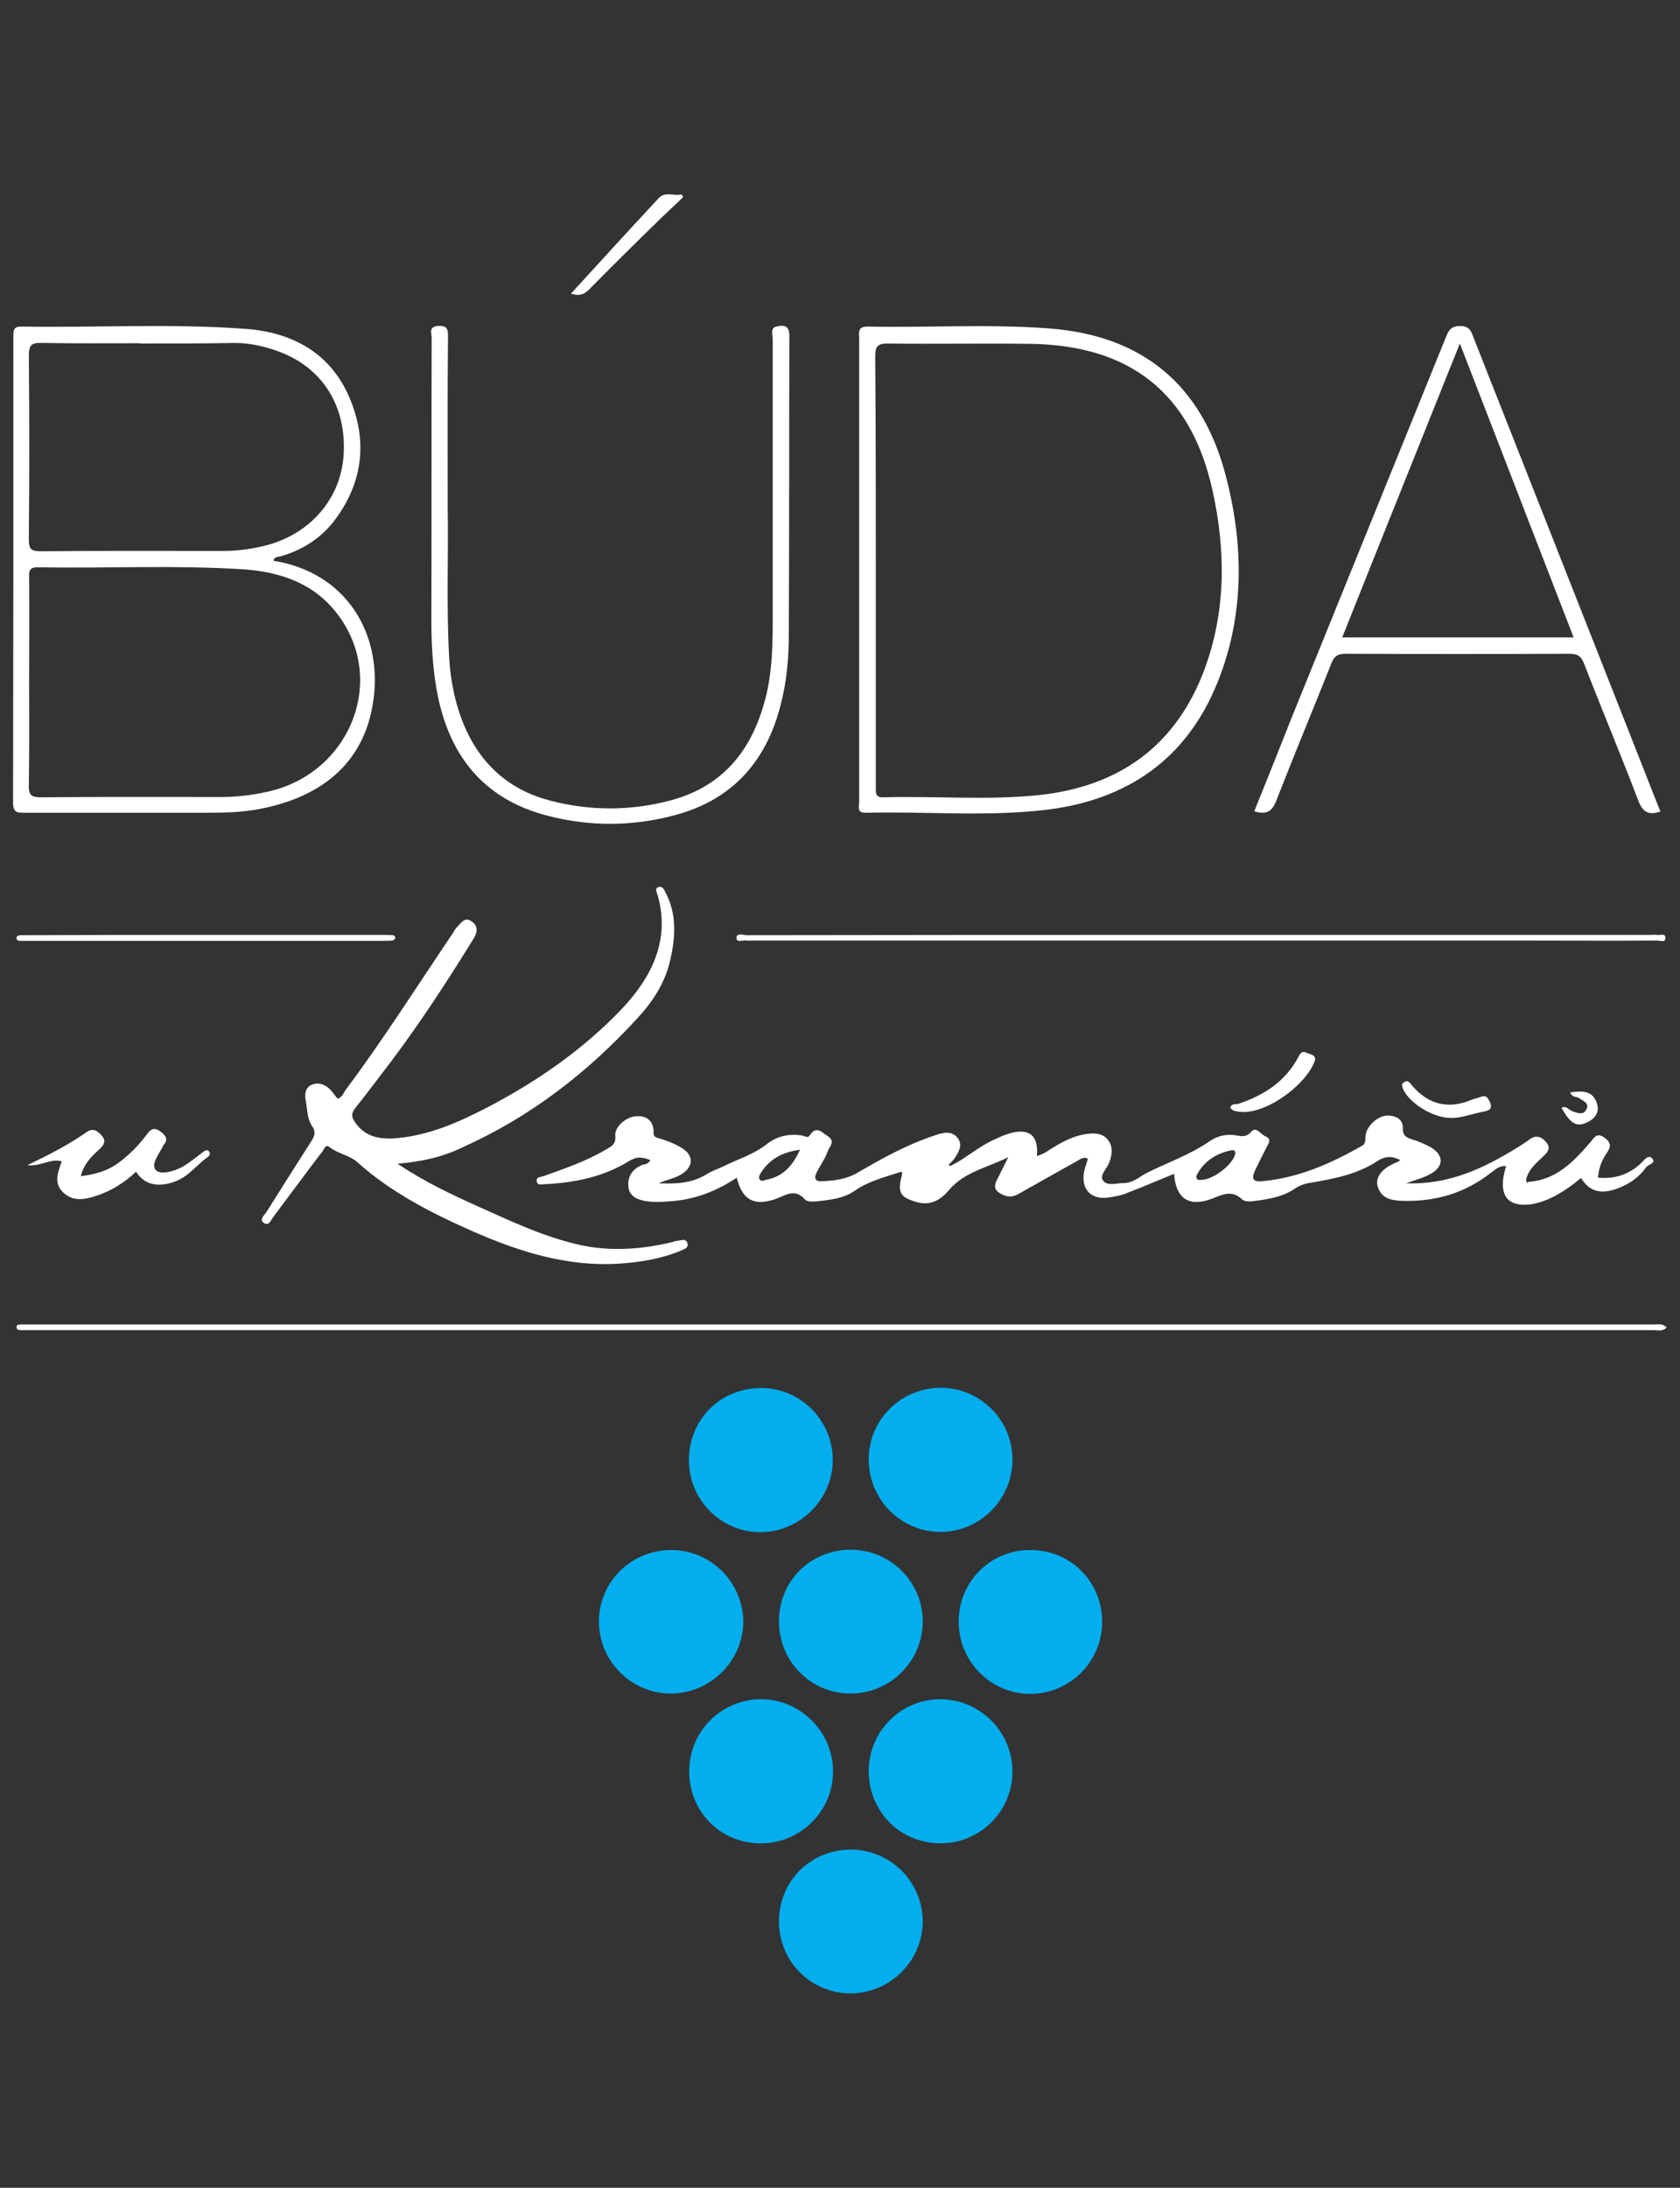 <?xml version="1.0" encoding="utf-8"?>
<!-- Generator: Adobe Illustrator 28.0.0, SVG Export Plug-In . SVG Version: 6.00 Build 0)  -->
<svg version="1.1" id="Vrstva_1" xmlns="http://www.w3.org/2000/svg" xmlns:xlink="http://www.w3.org/1999/xlink" x="0px" y="0px"
	 viewBox="0 0 565.5 736.2" style="enable-background:new 0 0 565.5 736.2;" xml:space="preserve">
<rect x="0" y="0" width="565.5" height="736.2" fill="#333333" stroke="none"/>
<style type="text/css">
	.st0{fill:#FFFFFF;}
	.st1{fill:#02AEEE;}
</style>
<g>
	<path class="st0" d="M322.3,391.1c4.4-2.7,8.4-6,13.2-8c1.3-0.6,2.6-1.2,4-1.6c6.8-2.1,10.2,0.5,9.5,7.5c2.5-0.6,4.3-2.2,6.4-3.4
		c3.2-1.9,6.6-3.5,10.3-4c2.8-0.4,5.6-0.3,7.4,2.2c1.7,2.4,1.2,5.2,0.1,7.8c-0.8,1.9-3.3,4-1.8,5.8c1.5,1.8,4.5,0.7,6.9,0.7
		c3.2,0,5.3-2.2,7.9-3.5c7-3.5,14.4-6,21-10.6c2.6-1.8,5.7-2.5,9.1-1.9c1.7,0.3,3.3,0.6,4.8-1.2c1.8-2,3.1,0.7,4.7,1.4
		c1.6,0.7,1.8,1.5,1,2.9c-1.5,2.9-3,5.8-4.4,8.8c-1.1,2.4-0.8,3.8,2.3,3.5c12.3-1.1,23.2-5.9,33.7-11.9c1.1-0.6,1.2-1.4,1.2-2.8
		c0-3.8,4.4-7.7,8-7.4c2.4,0.2,4.7,1.3,4.6,4.2c-0.1,2.7,1.4,3.3,3.4,3.9c2,0.6,4,1.5,5.9,2.5c4.6,2.7,4.6,6.6-0.1,9.1
		c-2.3,1.3-4.9,1.9-8.1,3.1c14.3,0.5,25.8-4.9,36.9-11.7c1.6-1,3.2-2,4.7-3.1c2.2-1.6,4-0.9,5.6,1c1.6,1.9,0.5,3.3-1,4.7
		c-2.4,2.3-5,4.4-5.8,7.8c0.1,0.4,0.1,0.7,0.2,1.1c0.2-0.1,0.5-0.2,0.7-0.3c9.3-0.7,15.1-6.8,20.7-13.3c1.4-1.7,2.3-3.5,5-1.4
		c2.4,1.9,1.7,3.3,0.4,5.2c-1.6,2.4-2.6,5.1-2.8,8.1c5.6,0.5,10.4-1,14.5-4.9c1-1,2.5-3.1,3.8-1.5c1.3,1.6-1.4,1.9-2.1,2.9
		c-2.7,3.8-6.4,6.1-10.7,7.5c-5.1,1.6-8.7,0.3-11.2-3.9c-3.5,2.9-7.2,5.5-11.4,7.3c-2.3,0.9-4.6,1.6-7,1.7
		c-6.9,0.3-9.4-3.9-7.1-12.1c0.1-0.3,0.2-0.6,0.3-0.9c-0.3,0-0.7,0-1,0c-1.7,0.2-2.8,1.3-4.1,2.2c-8.7,6.9-18.7,9.8-29.7,9.5
		c-3.7-0.1-7.3-0.7-8.5-5c-0.8-3.1,1.7-6.1,6.3-7.9c0.4-0.1,0.7-0.4,1.4-0.8c-2.9-1.5-5.2-1.4-7.9,0.4c-6.7,4.4-14.6,5.9-22.3,7.2
		c-2,0.3-3.8,0.9-5.5,2.1c-4.2,2.8-9.1,3.5-13.9,4.1c-1.2,0.2-3,0.1-3.7-0.6c-3.5-3.3-6.6-1.6-10.2-0.2c-7.8,2.9-12.1-0.1-12.7-8.4
		c-5.4,2.2-10.7,4.5-16.2,6.6c-1.7,0.7-3.6,1-5.4,1.3c-6.1,1.1-9.8-2.5-8.7-8.6c0.3-1.5,0.9-2.9,1.3-4.4c-1.7-0.8-2.8,0.4-4,1
		c-6.3,3.5-12.5,7-18.7,10.5c-1.8,1.1-3.5,1.7-5.6,0.8c-2.6-1.1-3.8-2.4-2.3-5.2c1.1-2.1,2.1-4.3,3.8-7.6c-7.5,3.7-14.8,5-19.9,11
		c-2.6,3.1-5.9,5.4-10.6,4.2c-5.9-1.6-6.9-3.2-5.3-9.2c0-0.4,0-0.7,0.1-1.1c-0.3,0.1-0.7,0.2-1,0.2c-5.1,1.7-10.4,3-15,6.2
		c-3.8,2.7-8.6,3.1-13.1,3.6c-1.2,0.1-3,0.1-3.7-0.7c-3.5-4-6.8-1.1-10.2,0c-7,2.3-10.9,0.1-12.7-7.3c-6.3,4.2-13.1,7-20.7,7.8
		c-3.3,0.3-6.6,0.6-9.9,0.1c-2.9-0.5-5.8-1.7-5.9-5.2c-0.2-3.3,1.5-5.7,4.7-7c0.9-0.3,2-0.2,2.7-1.6c-2.6-1.1-4.6-1.3-7.3,0.4
		c-8.6,5.3-18.3,7.2-28.3,7.7c-0.9,0-2.3,0.5-2.6-0.8c-0.4-1.7,1.3-1.6,2.2-1.9c7.3-2.6,14.6-5.1,21.3-9.1c1.7-1,3.2-1.7,2.9-4.5
		c-0.3-3.1,3.9-6.6,7.4-6.6c3.6-0.1,5.6,2,5.5,5.6c0,1.7,1.2,1.6,2.3,2c2.6,0.8,5.2,1.8,7.5,3.3c3.6,2.4,3.6,5.8,0.1,8.3
		c-2.5,1.8-5.5,2.1-8.2,3.4c5.6,0.2,11.2,0.1,16.2-3.1c1.8-1.1,3.9-1.8,5.8-2.7c4.8-2.4,10-3.9,14.4-7.4c3.3-2.6,7.4-3.6,11.8-2.9
		c0.9,0.1,2,1.1,2.7-0.1c2.2-3.3,4-1,6,0.3c2.8,1.8,0.5,3.6,0,5.2c-0.9,2.5-2.6,4.8-3.8,7.2c-0.8,1.8-0.4,3,2,2.8
		c4.2-0.2,8.2-0.7,11.9-2.9c7.2-4.2,14.4-8.2,22.2-11.2c1.3-0.5,2.7-1,4-1.4c2.7-1,5.6-1.5,7.5,1c1.8,2.4,0.2,4.9-1.3,7.1
		c-0.4,0.4-0.7,0.8-1.1,1.2c-0.2,0.2-0.7,0.6-0.6,0.7c0.4,0.6,0.8,0.2,1.2,0C321.1,391.7,321.7,391.4,322.3,391.1z M269.3,386.9
		c-6.1,0.8-10.3,3.2-13.2,7.8c-0.4,0.6-0.8,1.3-0.5,2c0.6,1.1,1.5,0.5,2.3,0.3C263.4,396,266.7,392.5,269.3,386.9z M404.7,397
		c3.7-0.2,9.6-4.6,10.9-8.1c0.7-1.9-0.4-2-1.7-1.7c-4.6,1.1-8.4,3.5-10.8,7.7C402.3,396.3,402.6,397.4,404.7,397z"/>
	<path class="st0" d="M92,188.7c24.1,3.8,36.5,23.8,33.8,46.1c-3.1,25.1-21.9,34.8-40.6,37.8c-5.1,0.8-10.3,0.9-15.5,0.9
		c-20.5,0-41.1,0-61.6,0c-2.6,0-3.7-0.3-3.7-3.4c0.1-52.3,0.1-104.6,0.1-156.8c0-2.1,0-3.5,2.8-3.4c25.3,0.4,50.6-1.1,75.8,0.8
		c15.2,1.2,28,8,34.4,22.8c6.2,14.3,4.9,28.3-4.5,41.1c-4.7,6.4-11.2,10.6-18.9,12.7C93.3,187.4,92.4,187.4,92,188.7z M9.8,229.3
		c0,11.6,0.1,23.3-0.1,34.9c-0.1,3.1,0.6,4.1,4,4.1c20.2-0.2,40.5-0.1,60.7-0.1c5.2,0,10.3-0.6,15.3-1.7c28-5.9,40.8-37.5,24-59.7
		c-7.8-10.4-19.1-14.3-31.5-15.2c-23.1-1.5-46.2-0.3-69.3-0.7c-3-0.1-3.2,1.2-3.1,3.5C9.9,206.1,9.8,217.7,9.8,229.3z M47.2,115.6
		c0,0,0-0.1,0-0.1c-11.1,0-22.1,0.1-33.2-0.1c-3.2-0.1-4.3,0.6-4.3,4.1c0.2,20.7,0.2,41.3,0,62c0,3.2,0.7,4,4,4
		c20.5-0.2,41.1-0.1,61.6-0.1c4.9,0,9.7-0.7,14.4-1.9c15.1-4,25.3-16.1,26-31c0.8-16-7.2-28.7-21.6-34.1c-4.8-1.8-9.9-3-15.1-3
		C68.4,115.6,57.8,115.6,47.2,115.6z"/>
	<path class="st0" d="M289.2,191.6c0-25.8,0-51.7,0-77.5c0-2.1-0.7-4.3,3-4.2c20.2,0.4,40.5-0.9,60.7,0.6
		c31.4,2.3,51.5,18.7,59.6,49.2c6.2,23.4,6.5,47.2-2.7,70c-10.4,25.8-30.4,39.5-57.6,42.8c-20.1,2.4-40.4,0.5-60.7,1
		c-3.4,0.1-2.2-2.3-2.3-3.9C289.2,243.6,289.2,217.6,289.2,191.6z M294.8,191.7c0,12.1,0,24.1,0,36.2c0,12.4,0,24.7,0,37.1
		c0,1.8-0.2,3.4,2.5,3.3c17.6-0.5,35.4,1.1,52.9-0.8c26.9-3,45.8-16.8,55.3-42.4c7.2-19.6,7.1-39.8,2.7-59.8
		c-7.2-33-27.8-49.2-61.6-49.6c-15.9-0.2-31.9,0.1-47.8-0.1c-3.4,0-4.2,1-4.2,4.3C294.8,143.7,294.8,167.7,294.8,191.7z"/>
	<path class="st0" d="M133.8,391.6c9.4,6.3,18.5,10.5,27.6,14.6c11.1,5,22.2,10.2,34.1,12.8c10.2,2.2,20.6,1.4,30.7-1
		c0.7-0.2,1.4-0.5,2.1-0.5c1.1-0.1,2.4-0.8,3,0.6c0.7,1.7-0.8,2.2-2,2.7c-6.6,2.8-13.5,3.9-20.5,4.4c-17.4,1.2-33.5-3.8-49.1-10.6
		c-14.1-6.2-27.8-13.1-39.4-23.5c-2.7-2.4-6.5-2.8-9.4-5.1c-1.4-1.1-1.8,0.8-2.4,1.5c-5.6,7.3-11,14.7-16.5,22
		c-0.8,1.1-1.4,3.1-3.1,2.1c-1.8-1.1,0-2.6,0.7-3.6c5-8,10.1-16,15.2-24c1.1-1.7,1.6-3.1,0.3-5c-1.8-2.6-1.6-5.7-2.2-8.7
		c-0.4-2.1-0.1-4.3,1.9-5.2c2.3-1,4.5-0.3,6.3,1.5c0.9,0.9,1.6,2,2.5,3.1c1.6-0.4,2-1.9,2.8-3c12.6-16.9,23.9-34.7,35.7-52.2
		c0.6-0.8,1-1.8,1.7-2.5c1.4-1.3,2.5-3.6,4.9-2c2.3,1.6,2.1,3.6,0.7,5.9c-8.6,13.9-17.5,27.6-27.3,40.7c-4.2,5.5-8.3,11-12.6,16.4
		c-1.3,1.7-1.2,2.8-0.1,4.5c3.1,4.6,7.4,5.8,12.7,5.6c11.9-0.7,22.5-5.5,32.8-10.9c16.5-8.7,31.8-19.4,44.5-32.8
		c9.8-10.4,16.4-23,11.9-38.4c-0.3-0.9-1-2.1,0.4-2.5c1.2-0.4,1.8,0.7,2.2,1.6c4,7.4,3.5,15.2,1.7,23c-1.7,7.6-5.9,14-11.1,19.6
		c-16.7,18.2-35.8,33-58.4,43.2C149.4,389.2,142.3,390.9,133.8,391.6z"/>
	<path class="st0" d="M422.2,273c4.3-10.6,8.5-21.2,12.7-31.8c17.2-42.3,34.3-84.7,51.5-127c1-2.4,1.5-4.5,5.1-4.5
		c3.4,0,3.8,2.1,4.7,4.4c20.6,52.3,41.3,104.6,61.9,157c0.3,0.6,0.5,1.3,0.8,2c-3.9,1.3-5.9,0.3-7.4-3.6
		c-5.9-15.5-12.3-30.7-18.3-46.2c-1-2.6-2.3-3.3-4.9-3.3c-25.1,0.1-50.3,0.1-75.4,0c-2.5,0-3.7,0.7-4.7,3.1
		c-6.1,15.4-12.5,30.7-18.5,46.1C428.3,273,426.4,274.3,422.2,273z M491.4,115.6c-13.4,33.5-26.5,66-39.6,98.9c26.2,0,51.8,0,77.9,0
		C517,181.7,504.4,149.2,491.4,115.6z"/>
	<path class="st0" d="M150.7,171.3c0.3,14.6-0.5,32.4,0.5,50.2c0.5,8.2,2.2,16.2,5.5,23.7c5.7,12.7,15.4,20.9,28.8,24.3
		c13.3,3.4,26.7,3.4,40-0.1c18.7-4.9,28.4-18.1,32.6-36.2c1.8-8,2-16.2,2-24.4c0-31.6,0-63.2,0-94.8c0-1.4-0.9-3.6,1.2-4.1
		c2.2-0.5,4.4-0.7,4.4,3.1c-0.1,34.2,0,68.4-0.2,102.6c-0.1,8.6-1.2,17.1-3.8,25.4c-5.5,17.4-16.9,28.6-34.5,33.3
		c-14.1,3.8-28.4,3.9-42.5,0.3c-22.3-5.6-34-20.9-37.8-42.9c-1.3-7.7-1.7-15.4-1.7-23.2c0.1-31.6,0-63.2,0.1-94.8
		c0-1.5-1.1-3.6,1.9-4c2.9-0.3,3.7,0.7,3.6,3.6C150.6,131.6,150.7,149.9,150.7,171.3z"/>
	<path class="st1" d="M225.6,569.9c-13.2-0.1-24-11-24-24.2c0-13.4,10.9-24.2,24.5-24.1c13.3,0.1,24,10.9,24.1,24.2
		C250.1,559,239,570,225.6,569.9z"/>
	<path class="st1" d="M232,596c0-13.3,10.7-24.1,24-24.2c13.3-0.1,24.5,11,24.4,24.4c0,13.4-11.2,24.3-24.6,24.1
		C242.4,620.2,231.9,609.5,232,596z"/>
	<path class="st1" d="M316.6,467c13.3,0,24.1,10.7,24.2,24c0.1,13.4-10.8,24.5-24.2,24.5c-13.4,0-24.2-10.9-24.2-24.5
		C292.5,477.7,303.2,467.1,316.6,467z"/>
	<path class="st1" d="M255.6,467.1c13.2-0.4,24.3,10.2,24.7,23.5c0.4,13.3-10.4,24.6-23.8,25c-13.2,0.3-24.3-10.3-24.6-23.6
		C231.6,478.2,241.9,467.4,255.6,467.1z"/>
	<path class="st1" d="M340.8,596.3c-0.1,13.3-10.9,24-24.2,24c-13.6,0-24.2-10.7-24.2-24.4c0.1-13.3,10.8-24.1,24.1-24.1
		C329.9,571.8,340.9,582.9,340.8,596.3z"/>
	<path class="st1" d="M262.2,646.6c0-13.6,10.6-24.2,24.3-24.2c13.3,0.1,24,10.8,24.1,24.1c0,13.4-11,24.3-24.4,24.3
		C272.9,670.7,262.2,660,262.2,646.6z"/>
	<path class="st1" d="M262.2,545.8c-0.1-13.7,10.5-24.3,24.2-24.3c13.3,0,24.1,10.7,24.2,24c0.1,13.4-10.9,24.4-24.3,24.4
		C273,569.9,262.3,559.2,262.2,545.8z"/>
	<path class="st1" d="M346.9,521.6c13.6,0,24.2,10.8,24.1,24.4c-0.1,13.2-10.9,24-24.2,24c-13.4,0-24.2-11-24.1-24.5
		C322.8,532.1,333.5,521.5,346.9,521.6z"/>
	<path class="st0" d="M561,446.7c-1.4,1.5-3,0.9-4.3,0.9c-182.4,0-364.8,0-547.2,0c-0.9,0-1.7,0-2.6,0c-0.6,0-1.2-0.1-1.3-0.8
		c-0.2-1,0.6-1.1,1.4-1.1c1,0,2,0,3,0c182.1,0,364.2,0,546.4,0C557.8,445.8,559.4,445.1,561,446.7z"/>
	<path class="st0" d="M45.8,394.3c-4.1,3.8-8.4,6.5-13.4,8.1c-3.7,1.2-7.6,2.1-11-1c-3.4-3.1-2-6.8-0.6-10.6
		c-3.8-1.1-7,1.8-11.6,1.3c7.5-3.6,13.9-6.9,19.9-11.1c2.2-1.6,3.8-0.4,5.2,1.2c1.5,1.7,0.7,3.1-0.7,4.4c-2.6,2.4-5.3,4.8-6.4,9.2
		c4.7-0.6,8.8-1.7,12.4-4.3c3.9-2.8,7.2-6.2,10-10c1.5-2,2.7-2,4.6-0.6c1.8,1.4,2.4,2.7,0.8,4.5c-0.1,0.1-0.2,0.2-0.2,0.4
		c-1.3,2.6-4.2,6.1-2.3,8c1.6,1.6,6,0.4,8.8-1.1c2.5-1.4,4.7-3.3,7-5c0.6-0.4,1.2-1,1.9-0.4c0.7,0.6,0.5,1.5-0.1,1.9
		c-3.8,2.7-6.6,6.7-11.2,8.4C53.2,399.7,48.6,398.7,45.8,394.3z"/>
	<path class="st0" d="M404.4,314.6c50.3,0,100.5,0,150.8,0c0.9,0,1.7-0.1,2.6,0c1,0.2,2.8-0.7,2.8,1c0,1.7-1.8,0.9-2.8,0.9
		c-14.7,0.1-29.3,0-44,0c-86.8,0-173.5,0-260.3,0c-0.7,0-1.5,0.1-2.1,0c-1.3-0.3-3.5,0.9-3.5-0.9c0-1.8,2.3-0.9,3.6-0.9
		C302.4,314.6,353.4,314.6,404.4,314.6z"/>
	<path class="st0" d="M69.7,314.6c19.7,0,39.3,0,59,0c1.1,0,2.3,0,3.4,0.1c0.6,0,1.1,0.5,0.9,1.1c-0.1,0.3-0.6,0.6-0.9,0.7
		c-1,0.1-2,0.1-3,0.1c-39.9,0-79.8,0-119.6,0c-0.9,0-1.7,0-2.6,0c-0.6,0-1.2-0.1-1.3-0.7c-0.2-1,0.6-1.1,1.3-1.2c1,0,2,0,3,0
		C29.9,314.6,49.8,314.6,69.7,314.6z"/>
	<path class="st0" d="M192.2,98.8c10-10.9,19.7-21.6,29.6-32.2c2.2-2.3,5.1-0.5,7.6-1.2c0.2,0.3,0.4,0.6,0.6,0.9
		c-2.5,2.4-5.1,4.8-7.6,7.2c-7.9,7.7-15.7,15.4-23.5,23.3C197.2,98.7,195.5,99.9,192.2,98.8z"/>
	<path class="st0" d="M414.1,372.9c0.4-1.8,1.9-1.1,2.9-1.5c8.7-2.9,15.9-7.7,20.2-16c0.9-1.7,1.6-1.6,2.9-1
		c1.3,0.5,3.2,0.7,2.4,2.8c-3.4,8.8-18.9,19.7-27.5,16.4C414.6,373.4,414.4,373,414.1,372.9z"/>
	<path class="st0" d="M488.6,376.2c-6.5,0.1-14.8-5.4-16.5-10.2c-0.3-0.9-0.2-1.4,0.5-1.8c1.4-1,2,0.3,2.7,1.1
		c5.5,6.4,12.2,8.1,20,4.8c0.9-0.4,1.9-0.5,2.9-0.9c2-0.9,2.7,0.2,3.4,1.9c0.9,2.2-0.6,2.6-1.9,2.9
		C495.5,374.8,491.6,376.3,488.6,376.2z"/>
	<path class="st0" d="M528.5,367.6c3.9-0.5,7.3-0.8,8.9,3.3c1.2,3.2-0.3,5.5-3.4,6.9c-3.4,1.5-5.3,0.4-8.4-5
		c1.7-0.9,2.5,0.8,3.8,1.2c1.6,0.5,3.6,1.4,4.6-0.7c1.1-2.2-1.2-2.8-2.5-3.8C530.6,368.9,529.4,369.5,528.5,367.6z"/>
</g>
</svg>
